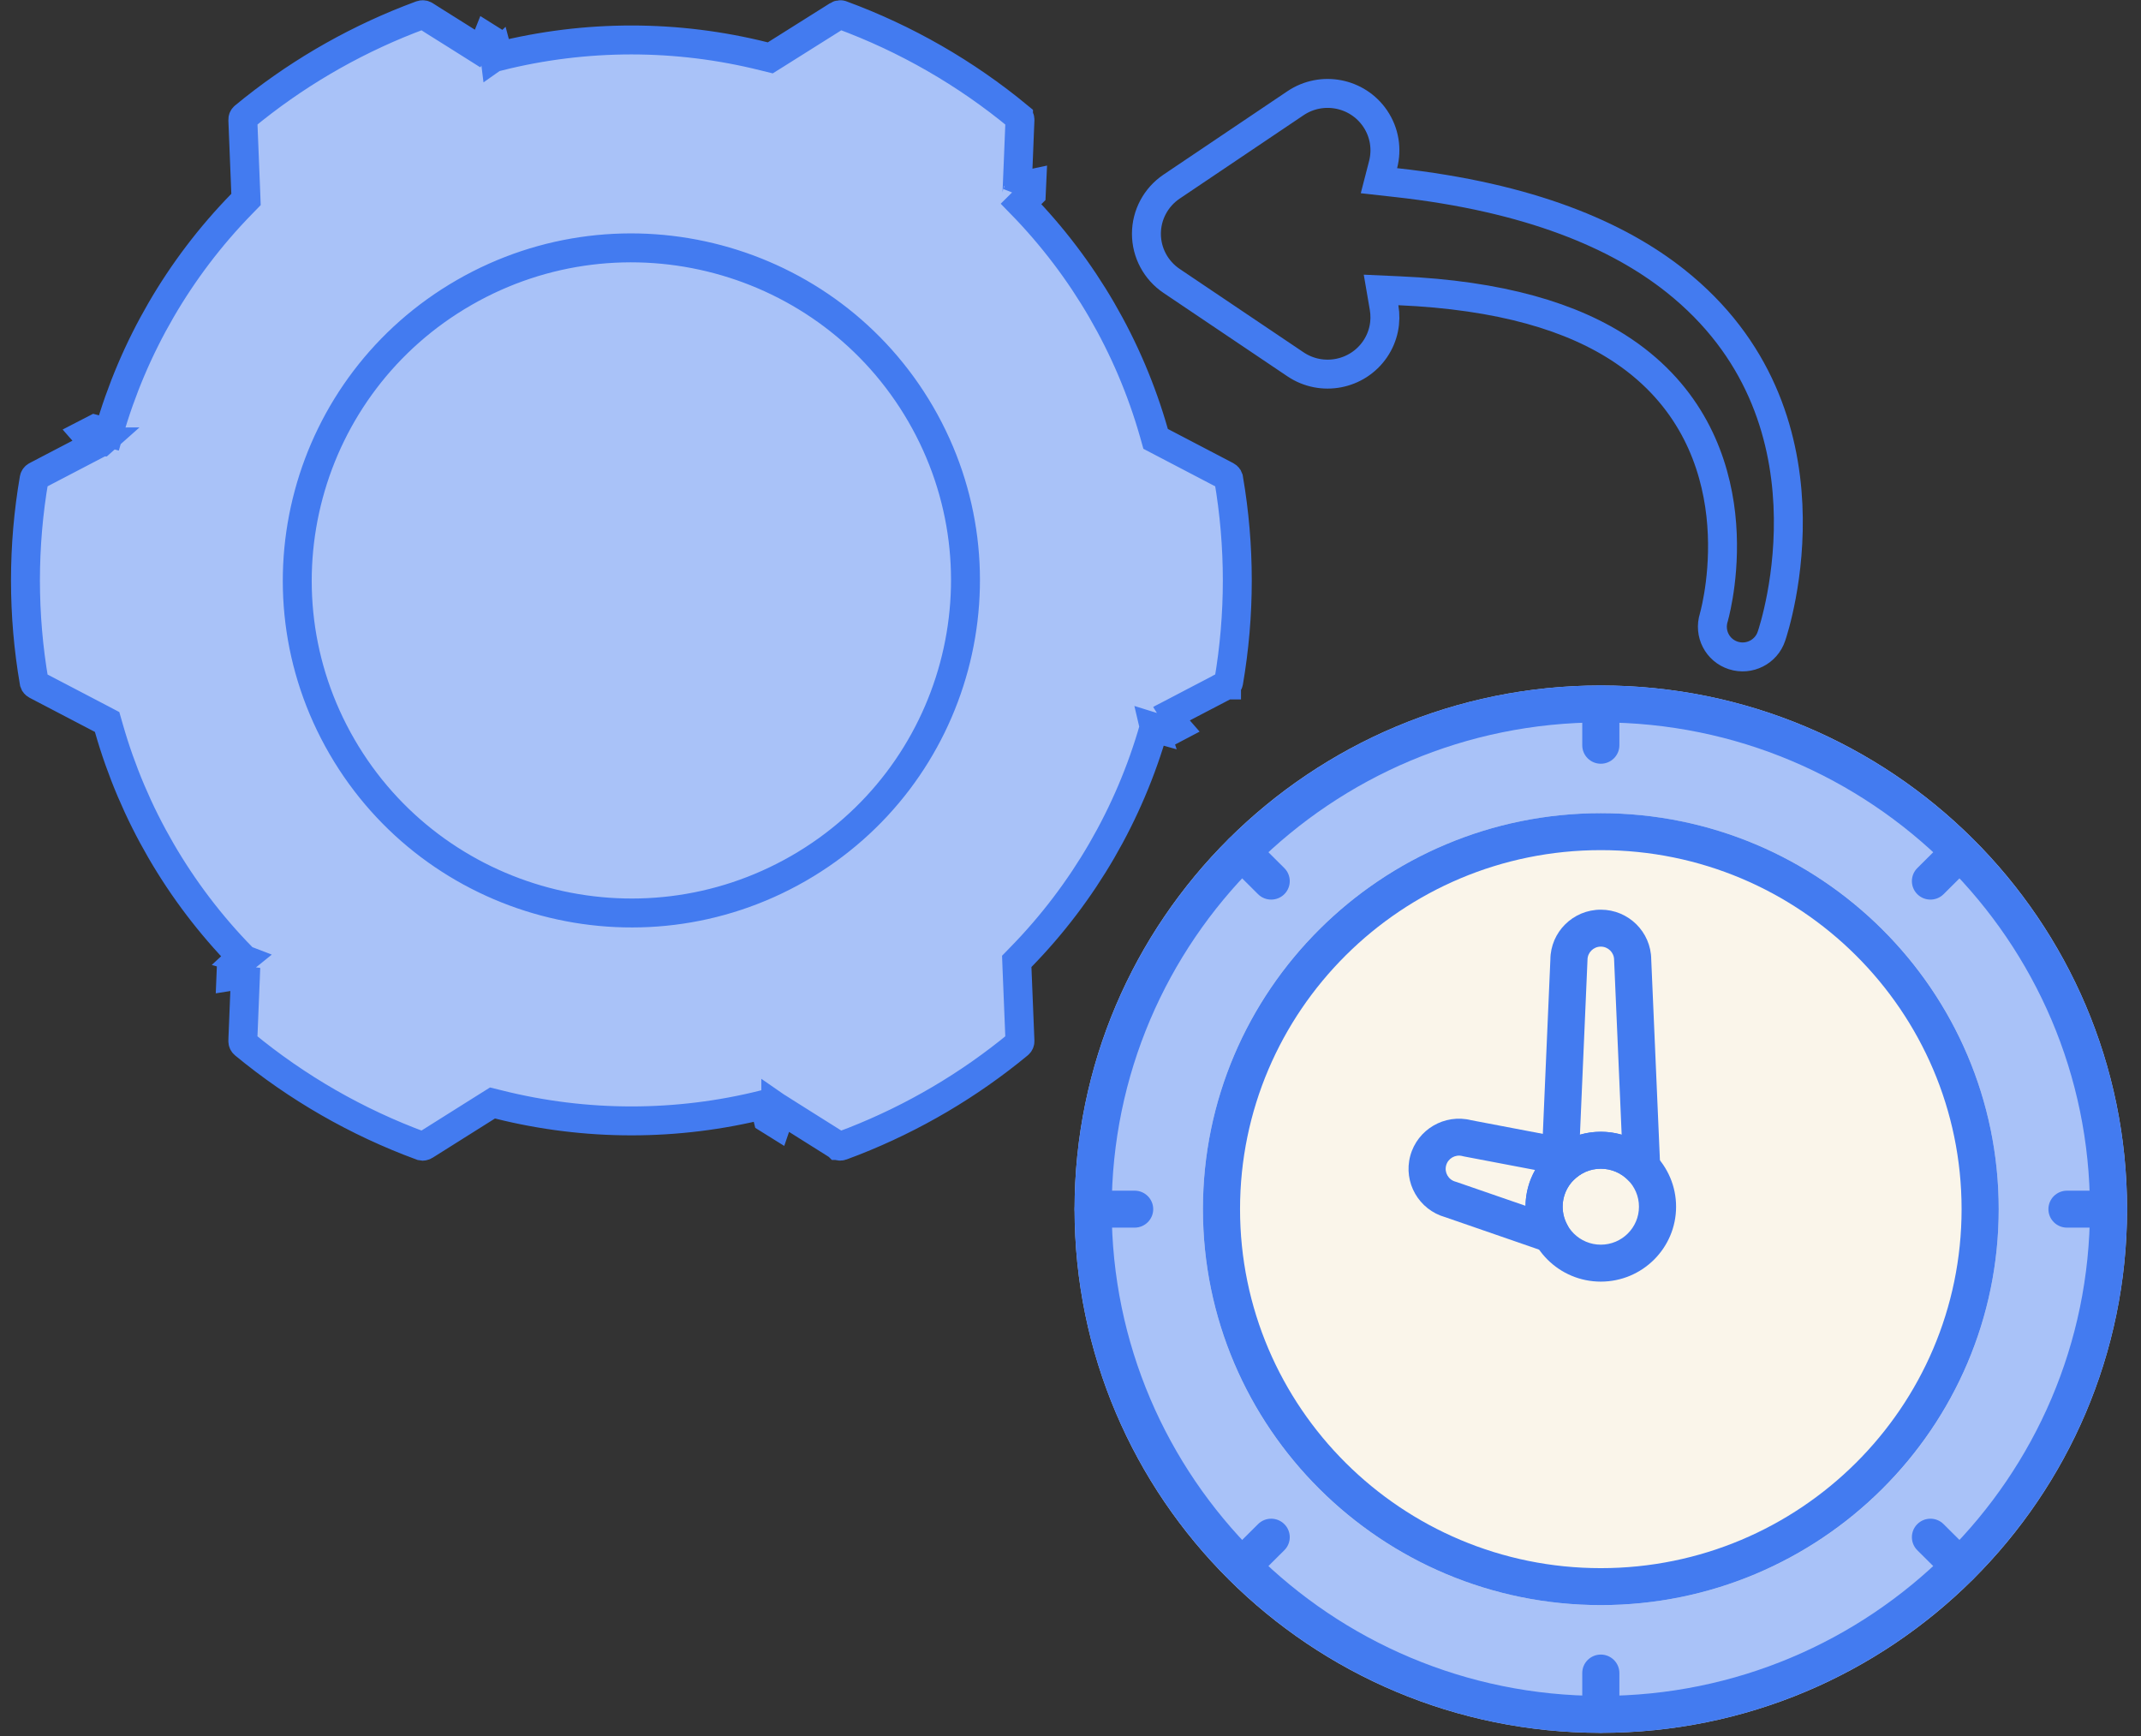 <svg xmlns="http://www.w3.org/2000/svg" width="74" height="60" viewBox="0 0 74 60" fill="none"><rect x="0" y="0" width="74" height="60" fill="#333333" stroke="none"/><g clip-path="url(#clip0_17123_5107)"><path d="M55.329 59.89C65.375 59.89 73.518 51.786 73.518 41.79C73.518 31.794 65.375 23.691 55.329 23.691C45.284 23.691 37.141 31.794 37.141 41.79C37.141 51.786 45.284 59.89 55.329 59.89Z" fill="#A9C2F8"></path><path d="M55.33 55.475C62.925 55.475 69.082 49.348 69.082 41.791C69.082 34.233 62.925 28.106 55.33 28.106C47.734 28.106 41.577 34.233 41.577 41.791C41.577 49.348 47.734 55.475 55.33 55.475Z" fill="#FAF5EA"></path><path d="M3.502 15.274C3.498 15.276 3.493 15.28 3.485 15.284C3.469 15.292 3.445 15.304 3.414 15.32C3.352 15.352 3.264 15.398 3.158 15.454L1.605 16.264C1.5 16.32 1.411 16.366 1.35 16.398C1.319 16.414 1.295 16.426 1.278 16.435C1.27 16.439 1.263 16.444 1.259 16.446C1.257 16.447 1.255 16.447 1.254 16.448L1.253 16.449H1.252C1.213 16.469 1.187 16.506 1.18 16.548C0.78 18.873 0.78 21.248 1.18 23.573L1.204 23.631C1.216 23.648 1.233 23.662 1.252 23.672L3.512 24.853L3.702 24.953L3.761 25.159C4.609 28.134 6.187 30.854 8.354 33.074L8.314 33.111C8.346 33.12 8.378 33.132 8.411 33.145L7.993 33.483C7.991 33.539 7.987 33.633 7.982 33.752C8.286 33.709 8.49 33.494 8.492 33.479C8.493 33.473 8.494 33.463 8.494 33.46C8.494 33.456 8.495 33.452 8.495 33.452C8.495 33.456 8.495 33.463 8.494 33.472C8.493 33.49 8.492 33.518 8.49 33.552C8.487 33.621 8.483 33.721 8.479 33.839C8.469 34.077 8.456 34.394 8.443 34.711C8.431 35.028 8.418 35.345 8.408 35.583C8.403 35.701 8.399 35.801 8.396 35.871C8.395 35.905 8.394 35.932 8.394 35.951C8.393 35.96 8.393 35.967 8.393 35.972V35.979C8.391 36.022 8.409 36.062 8.442 36.09C10.267 37.597 12.335 38.786 14.559 39.604L14.623 39.613C14.645 39.611 14.666 39.603 14.685 39.591L16.842 38.234L17.023 38.121L17.23 38.172C20.244 38.929 23.402 38.93 26.417 38.172H26.418L26.539 38.658C26.549 38.664 26.668 38.739 26.846 38.851C26.95 38.562 26.863 38.279 26.846 38.263C26.839 38.258 26.829 38.25 26.825 38.248C26.82 38.244 26.815 38.241 26.814 38.241L26.814 38.24C26.817 38.242 26.823 38.246 26.83 38.251C26.846 38.26 26.868 38.274 26.898 38.292C26.956 38.33 27.041 38.383 27.142 38.447C27.343 38.574 27.613 38.743 27.882 38.913C28.151 39.082 28.421 39.252 28.623 39.379C28.724 39.443 28.809 39.496 28.868 39.533C28.898 39.551 28.921 39.566 28.936 39.576C28.944 39.581 28.95 39.585 28.954 39.587C28.956 39.589 28.958 39.59 28.959 39.59L28.96 39.591H28.961C28.998 39.614 29.044 39.62 29.087 39.604L29.502 39.447C31.568 38.636 33.493 37.503 35.203 36.09C35.237 36.062 35.255 36.021 35.253 35.979L35.15 33.442L35.142 33.227L35.292 33.073C37.458 30.854 39.035 28.134 39.884 25.158L39.898 25.162C39.895 25.153 39.893 25.145 39.891 25.136L40.379 25.288C40.416 25.268 40.525 25.21 40.677 25.131C40.475 24.892 40.18 24.831 40.166 24.836C40.16 24.839 40.152 24.843 40.149 24.844L40.142 24.848C40.145 24.846 40.152 24.843 40.16 24.838C40.176 24.83 40.201 24.817 40.231 24.801C40.293 24.769 40.381 24.724 40.486 24.669C40.698 24.558 40.98 24.41 41.263 24.262C41.545 24.115 41.828 23.968 42.04 23.857C42.146 23.802 42.234 23.755 42.296 23.723C42.327 23.707 42.351 23.695 42.367 23.686C42.375 23.682 42.382 23.678 42.386 23.676C42.388 23.675 42.389 23.674 42.391 23.673H42.393V23.672C42.432 23.652 42.459 23.614 42.466 23.573C42.865 21.248 42.865 18.873 42.466 16.548L42.441 16.49C42.429 16.473 42.412 16.459 42.393 16.449L40.133 15.268L39.942 15.168L39.884 14.962C39.036 11.987 37.458 9.267 35.292 7.047L35.649 6.693C35.651 6.664 35.656 6.529 35.664 6.335C35.353 6.396 35.156 6.628 35.152 6.644C35.152 6.647 35.151 6.652 35.15 6.656C35.151 6.654 35.151 6.651 35.151 6.649C35.152 6.631 35.153 6.603 35.154 6.569C35.157 6.5 35.161 6.4 35.166 6.282C35.176 6.044 35.189 5.727 35.202 5.411C35.215 5.094 35.228 4.776 35.237 4.539C35.242 4.42 35.246 4.32 35.249 4.25C35.25 4.216 35.251 4.189 35.252 4.17C35.252 4.161 35.253 4.154 35.253 4.149V4.142C35.255 4.1 35.236 4.059 35.203 4.032V4.031C33.379 2.524 31.311 1.335 29.087 0.517L29.055 0.509C29.022 0.505 28.989 0.512 28.961 0.53L28.96 0.531L26.804 1.887L26.623 2L26.415 1.949C23.401 1.192 20.244 1.192 17.229 1.949L17.21 1.877C17.179 1.907 17.145 1.937 17.106 1.964L17.039 1.422C16.992 1.393 16.922 1.348 16.835 1.293C16.718 1.573 16.798 1.857 16.811 1.867C16.816 1.871 16.824 1.876 16.826 1.877L16.833 1.882C16.829 1.88 16.823 1.877 16.815 1.872C16.8 1.862 16.777 1.847 16.748 1.829C16.689 1.792 16.605 1.739 16.504 1.675C16.302 1.548 16.032 1.378 15.763 1.208C15.493 1.039 15.224 0.87 15.021 0.743C14.92 0.679 14.836 0.625 14.777 0.588C14.748 0.57 14.725 0.555 14.709 0.545C14.701 0.541 14.695 0.537 14.691 0.535C14.69 0.534 14.688 0.532 14.687 0.532L14.685 0.531L14.685 0.53C14.648 0.506 14.601 0.502 14.559 0.517L14.144 0.675C12.077 1.486 10.152 2.618 8.442 4.031L8.441 4.032C8.408 4.059 8.391 4.1 8.393 4.142L8.495 6.679L8.503 6.894L8.353 7.048C6.187 9.267 4.609 11.987 3.761 14.963L3.27 14.832C3.235 14.849 3.117 14.911 2.951 14.998C3.151 15.233 3.443 15.299 3.465 15.291C3.473 15.288 3.485 15.283 3.489 15.281C3.495 15.278 3.499 15.275 3.5 15.275L3.502 15.274ZM3.502 15.274H3.504L3.505 15.273C3.505 15.273 3.504 15.273 3.503 15.274H3.502ZM31.823 14.313C28.636 8.819 21.568 6.936 16.05 10.106C10.53 13.277 8.634 20.314 11.822 25.809C15.01 31.302 22.077 33.186 27.596 30.015C33.115 26.844 35.011 19.808 31.823 14.313Z" fill="#A9C2F8" stroke="#437BF0"></path><path d="M44.777 3.567C45.684 2.957 46.916 3.195 47.528 4.095C47.858 4.58 47.941 5.159 47.805 5.687L47.661 6.245L48.234 6.309C52.884 6.82 55.92 8.13 57.906 9.707C60.82 12.021 61.68 14.99 61.797 17.446C61.914 19.913 61.279 21.837 61.23 21.98L61.228 21.986C61.05 22.529 60.46 22.831 59.908 22.653C59.363 22.478 59.06 21.898 59.235 21.341L59.238 21.332L59.24 21.322C59.297 21.114 59.681 19.625 59.477 17.79C59.277 16 58.511 13.855 56.324 12.278L56.108 12.128C54.358 10.946 51.855 10.202 48.353 10.049L47.734 10.021L47.839 10.633C47.921 11.116 47.825 11.628 47.528 12.065C46.916 12.964 45.684 13.202 44.777 12.592L40.494 9.709C39.95 9.343 39.624 8.732 39.624 8.08C39.624 7.428 39.95 6.817 40.494 6.45L44.777 3.567Z" stroke="#437BF0"></path><path fill-rule="evenodd" clip-rule="evenodd" d="M55.329 23.691C45.291 23.691 37.141 31.801 37.141 41.79C37.141 51.779 45.291 59.889 55.329 59.889C65.368 59.889 73.518 51.779 73.518 41.79C73.518 31.801 65.368 23.691 55.329 23.691ZM55.329 24.968C64.659 24.968 72.235 32.505 72.235 41.79C72.235 51.075 64.659 58.613 55.329 58.613C45.999 58.613 38.424 51.075 38.424 41.79C38.424 32.505 45.999 24.968 55.329 24.968Z" fill="#437BF0"></path><path fill-rule="evenodd" clip-rule="evenodd" d="M55.33 28.105C47.739 28.105 41.577 34.237 41.577 41.79C41.577 49.343 47.739 55.475 55.33 55.475C62.919 55.475 69.082 49.343 69.082 41.79C69.082 34.237 62.919 28.105 55.33 28.105ZM55.33 29.382C62.211 29.382 67.799 34.942 67.799 41.79C67.799 48.638 62.211 54.198 55.33 54.198C48.447 54.198 42.86 48.638 42.86 41.79C42.86 34.942 48.447 29.382 55.33 29.382Z" fill="#437BF0"></path><path fill-rule="evenodd" clip-rule="evenodd" d="M53.276 40.325C53.265 40.59 53.419 40.835 53.664 40.939C53.909 41.044 54.194 40.987 54.379 40.795C54.619 40.547 54.956 40.393 55.329 40.393C55.702 40.393 56.039 40.547 56.279 40.795C56.464 40.987 56.749 41.044 56.994 40.939C57.239 40.835 57.394 40.59 57.382 40.325L57.072 33.158C57.063 32.209 56.286 31.44 55.329 31.44C54.371 31.44 53.593 32.21 53.586 33.162C53.586 33.158 53.276 40.325 53.276 40.325ZM54.608 39.217L54.738 36.209L54.868 33.202C54.869 33.193 54.869 33.184 54.869 33.175C54.869 32.922 55.075 32.717 55.329 32.717C55.583 32.717 55.789 32.922 55.789 33.175C55.789 33.184 55.789 33.193 55.79 33.202L56.05 39.217C55.821 39.151 55.579 39.116 55.329 39.116C55.079 39.116 54.837 39.151 54.608 39.217Z" fill="#437BF0"></path><path fill-rule="evenodd" clip-rule="evenodd" d="M53.408 43.263C53.66 43.349 53.939 43.273 54.111 43.069C54.282 42.866 54.308 42.578 54.178 42.346C54.071 42.157 54.01 41.938 54.01 41.706C54.01 41.226 54.269 40.806 54.656 40.577C54.884 40.441 55.005 40.179 54.959 39.918C54.913 39.657 54.709 39.452 54.447 39.402L50.853 38.717C49.932 38.485 48.99 39.033 48.743 39.95C48.496 40.868 49.039 41.813 49.956 42.069C49.951 42.067 53.408 43.263 53.408 43.263ZM52.727 41.675L50.353 40.855C50.338 40.85 50.323 40.845 50.308 40.841C50.063 40.776 49.917 40.524 49.983 40.28C50.048 40.036 50.301 39.891 50.546 39.956C50.561 39.96 50.576 39.964 50.592 39.967L53.06 40.437C52.853 40.804 52.732 41.226 52.727 41.675Z" fill="#437BF0"></path><path fill-rule="evenodd" clip-rule="evenodd" d="M55.329 39.116C53.893 39.116 52.727 40.276 52.727 41.706C52.727 43.135 53.893 44.295 55.329 44.295C56.765 44.295 57.931 43.135 57.931 41.706C57.931 40.276 56.765 39.116 55.329 39.116ZM55.329 40.393C56.057 40.393 56.648 40.981 56.648 41.706C56.648 42.43 56.057 43.018 55.329 43.018C54.601 43.018 54.01 42.43 54.01 41.706C54.01 40.981 54.601 40.393 55.329 40.393Z" fill="#437BF0"></path><path fill-rule="evenodd" clip-rule="evenodd" d="M54.688 24.329V25.758C54.688 26.11 54.975 26.396 55.329 26.396C55.683 26.396 55.971 26.11 55.971 25.758V24.329C55.971 23.977 55.683 23.691 55.329 23.691C54.975 23.691 54.688 23.977 54.688 24.329Z" fill="#437BF0"></path><path fill-rule="evenodd" clip-rule="evenodd" d="M67.284 28.992L66.269 30.002C66.019 30.251 66.019 30.656 66.269 30.905C66.519 31.154 66.926 31.154 67.176 30.905L68.191 29.895C68.441 29.646 68.441 29.241 68.191 28.992C67.94 28.743 67.534 28.743 67.284 28.992Z" fill="#437BF0"></path><path fill-rule="evenodd" clip-rule="evenodd" d="M72.876 41.152H71.441C71.087 41.152 70.8 41.438 70.8 41.791C70.8 42.143 71.087 42.429 71.441 42.429H72.876C73.23 42.429 73.518 42.143 73.518 41.791C73.518 41.438 73.23 41.152 72.876 41.152Z" fill="#437BF0"></path><path fill-rule="evenodd" clip-rule="evenodd" d="M68.191 53.686L67.176 52.676C66.926 52.427 66.519 52.427 66.269 52.676C66.019 52.925 66.019 53.33 66.269 53.579L67.284 54.588C67.534 54.837 67.94 54.837 68.191 54.588C68.441 54.339 68.441 53.935 68.191 53.686Z" fill="#437BF0"></path><path fill-rule="evenodd" clip-rule="evenodd" d="M55.971 59.251V57.823C55.971 57.471 55.683 57.185 55.329 57.185C54.975 57.185 54.688 57.471 54.688 57.823V59.251C54.688 59.603 54.975 59.889 55.329 59.889C55.683 59.889 55.971 59.603 55.971 59.251Z" fill="#437BF0"></path><path fill-rule="evenodd" clip-rule="evenodd" d="M43.376 54.588L44.39 53.579C44.641 53.33 44.641 52.925 44.39 52.676C44.14 52.427 43.733 52.427 43.483 52.676L42.468 53.686C42.218 53.935 42.218 54.339 42.468 54.588C42.719 54.837 43.125 54.837 43.376 54.588Z" fill="#437BF0"></path><path fill-rule="evenodd" clip-rule="evenodd" d="M37.782 42.429H39.217C39.571 42.429 39.859 42.143 39.859 41.791C39.859 41.438 39.571 41.152 39.217 41.152H37.782C37.428 41.152 37.141 41.438 37.141 41.791C37.141 42.143 37.428 42.429 37.782 42.429Z" fill="#437BF0"></path><path fill-rule="evenodd" clip-rule="evenodd" d="M42.468 29.895L43.483 30.905C43.733 31.154 44.14 31.154 44.39 30.905C44.641 30.656 44.641 30.251 44.39 30.002L43.376 28.992C43.125 28.743 42.719 28.743 42.468 28.992C42.218 29.241 42.218 29.646 42.468 29.895Z" fill="#437BF0"></path></g><defs><clipPath id="clip0_17123_5107"><rect width="74" height="60" fill="white"></rect></clipPath></defs></svg>